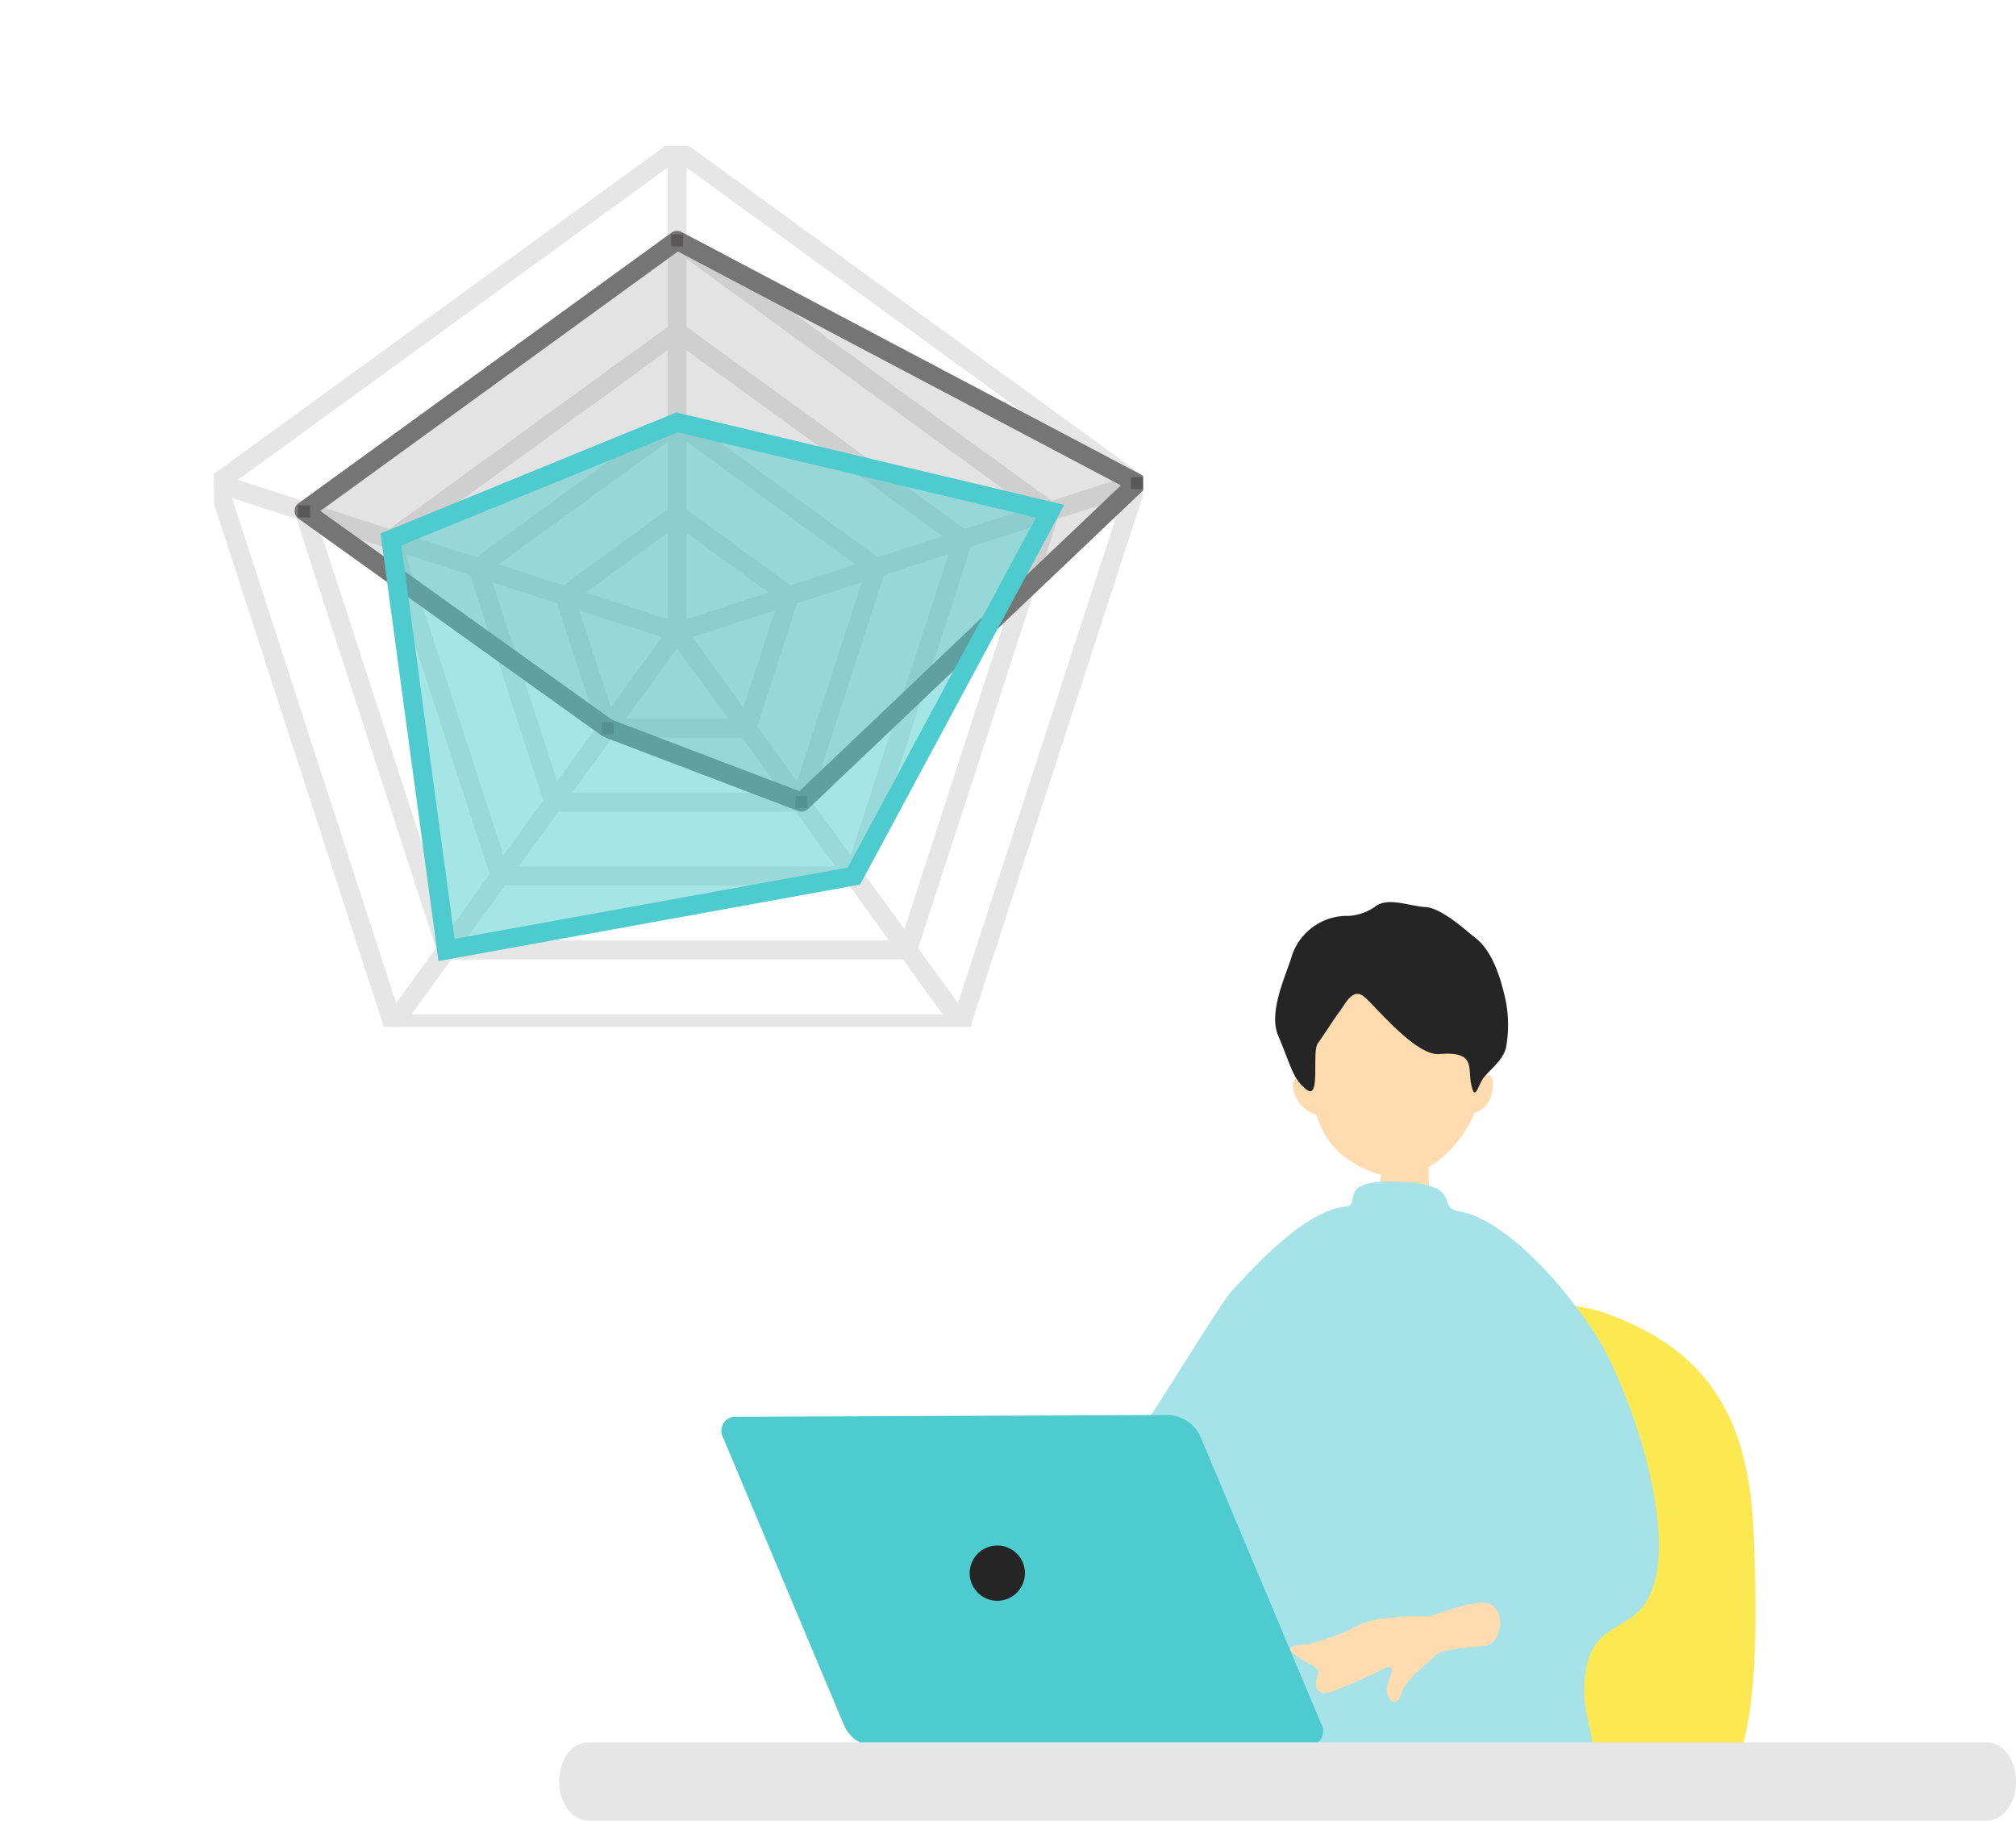 <svg xmlns="http://www.w3.org/2000/svg" xmlns:xlink="http://www.w3.org/1999/xlink" width="212.546" height="191.93" viewBox="0 0 212.546 191.93">
  <defs>
    <filter id="合体_1" x="0" y="0" width="147.443" height="139.658" filterUnits="userSpaceOnUse">
      <feOffset dx="2" dy="3" input="SourceAlpha"/>
      <feGaussianBlur stdDeviation="2" result="blur"/>
      <feFlood flood-color="#127269" flood-opacity="0.2"/>
      <feComposite operator="in" in2="blur"/>
      <feComposite in="SourceGraphic"/>
    </filter>
    <clipPath id="clip-path">
      <rect id="長方形_44" data-name="長方形 44" width="97.929" height="92.875" fill="none"/>
    </clipPath>
    <clipPath id="clip-path-4">
      <rect id="長方形_30" data-name="長方形 30" width="87.814" height="59.226" fill="none"/>
    </clipPath>
    <clipPath id="clip-path-6">
      <rect id="長方形_37" data-name="長方形 37" width="69.498" height="55.614" fill="none"/>
    </clipPath>
    <clipPath id="clip-path-7">
      <rect id="長方形_28" data-name="長方形 28" width="153.595" height="96.829" fill="none"/>
    </clipPath>
  </defs>
  <g id="グループ_59" data-name="グループ 59" transform="translate(-1123 -109)">
    <g id="グループ_58" data-name="グループ 58" transform="translate(1126.999 112)">
      <g transform="matrix(1, 0, 0, 1, -4, -3)" filter="url(#合体_1)">
        <path id="合体_1-2" data-name="合体 1" d="M87.171,116.868H10a10,10,0,0,1-10-10V10A10,10,0,0,1,10,0H125.444a10,10,0,0,1,10,10v96.868a10,10,0,0,1-10,10H94.91v10.79Z" transform="translate(4 3)" fill="#fff"/>
      </g>
      <g id="グループ_57" data-name="グループ 57" transform="translate(18.576 12.383)">
        <g id="グループ_56" data-name="グループ 56" clip-path="url(#clip-path)">
          <g id="グループ_45" data-name="グループ 45">
            <g id="グループ_44" data-name="グループ 44" clip-path="url(#clip-path)">
              <path id="パス_174" data-name="パス 174" d="M19.52,93.226,1,36.227,49.486,1,97.972,36.227l-18.52,57Z" transform="translate(-0.675 -0.675)" fill="none" stroke="#e6e6e6" stroke-linecap="round" stroke-linejoin="round" stroke-width="2"/>
            </g>
          </g>
          <path id="パス_175" data-name="パス 175" d="M44.233,105.469,29.211,59.237,68.539,30.663l39.328,28.574L92.845,105.469Z" transform="translate(-19.729 -20.709)" fill="none" stroke="#e6e6e6" stroke-linecap="round" stroke-linejoin="round" stroke-width="2"/>
          <path id="パス_176" data-name="パス 176" d="M68.945,117.713,57.421,82.246l30.17-21.92,30.17,21.92-11.524,35.467Z" transform="translate(-38.781 -40.743)" fill="none" stroke="#e6e6e6" stroke-linecap="round" stroke-linejoin="round" stroke-width="2"/>
          <path id="パス_177" data-name="パス 177" d="M93.658,129.955l-8.026-24.7,21.012-15.266,21.012,15.266-8.025,24.7Z" transform="translate(-57.833 -60.775)" fill="none" stroke="#e6e6e6" stroke-linecap="round" stroke-linejoin="round" stroke-width="2"/>
          <path id="パス_178" data-name="パス 178" d="M118.37,142.2l-4.528-13.936L125.7,119.65l11.854,8.613L133.023,142.2Z" transform="translate(-76.886 -80.808)" fill="none" stroke="#e6e6e6" stroke-linecap="round" stroke-linejoin="round" stroke-width="2"/>
          <g id="グループ_50" data-name="グループ 50">
            <g id="グループ_49" data-name="グループ 49" clip-path="url(#clip-path)">
              <line id="線_4" data-name="線 4" y2="50.936" transform="translate(48.811 0.325)" fill="none" stroke="#e6e6e6" stroke-linecap="round" stroke-linejoin="round" stroke-width="2"/>
              <path id="パス_179" data-name="パス 179" d="M1,109.517l48.486,15.709L19.52,166.515" transform="translate(-0.675 -73.965)" fill="none" stroke="#e6e6e6" stroke-linecap="round" stroke-linejoin="round" stroke-width="2"/>
              <path id="パス_180" data-name="パス 180" d="M180.325,166.515l-29.966-41.29,48.486-15.709" transform="translate(-101.549 -73.965)" fill="none" stroke="#e6e6e6" stroke-linecap="round" stroke-linejoin="round" stroke-width="2"/>
              <g id="グループ_48" data-name="グループ 48" transform="translate(9.483 9.954)" opacity="0.2">
                <g id="グループ_47" data-name="グループ 47">
                  <g id="グループ_46" data-name="グループ 46" clip-path="url(#clip-path-4)">
                    <path id="パス_181" data-name="パス 181" d="M61.213,82.1l-32-22.906L68.539,30.664l48.486,25.6L81.657,89.889Z" transform="translate(-29.211 -30.664)" fill="#757575"/>
                  </g>
                </g>
              </g>
              <path id="パス_182" data-name="パス 182" d="M61.213,82.1l-32-22.906L68.539,30.664l48.486,25.6L81.657,89.889Z" transform="translate(-19.728 -20.71)" fill="none" stroke="#757575" stroke-linecap="round" stroke-linejoin="round" stroke-width="2"/>
            </g>
          </g>
          <rect id="長方形_32" data-name="長方形 32" width="1.265" height="1.265" transform="translate(61.297 68.548)" fill="#595757"/>
          <rect id="長方形_33" data-name="長方形 33" width="1.265" height="1.265" transform="translate(40.852 60.757)" fill="#595757"/>
          <rect id="長方形_34" data-name="長方形 34" width="1.265" height="1.265" transform="translate(8.85 37.895)" fill="#595757"/>
          <rect id="長方形_35" data-name="長方形 35" width="1.265" height="1.265" transform="translate(48.178 9.322)" fill="#595757"/>
          <rect id="長方形_36" data-name="長方形 36" width="1.265" height="1.265" transform="translate(96.664 34.92)" fill="#595757"/>
          <g id="グループ_55" data-name="グループ 55">
            <g id="グループ_54" data-name="グループ 54" clip-path="url(#clip-path)">
              <g id="グループ_53" data-name="グループ 53" transform="translate(18.64 29.146)" opacity="0.5">
                <g id="グループ_52" data-name="グループ 52">
                  <g id="グループ_51" data-name="グループ 51" clip-path="url(#clip-path-6)">
                    <path id="パス_183" data-name="パス 183" d="M63.284,145.4,57.42,102.124l30.17-12.34,39.328,9.364-20.682,38.459Z" transform="translate(-57.421 -89.784)" fill="#4dcbce"/>
                  </g>
                </g>
              </g>
            </g>
          </g>
          <path id="パス_184" data-name="パス 184" d="M63.284,145.4,57.42,102.124l30.17-12.34,39.328,9.364-20.682,38.459Z" transform="translate(-38.78 -60.638)" fill="none" stroke="#4dcbce" stroke-miterlimit="10" stroke-width="2"/>
          <rect id="長方形_39" data-name="長方形 39" width="1.265" height="1.265" transform="translate(48.178 28.514)" fill="#4dcbce"/>
          <rect id="長方形_40" data-name="長方形 40" width="1.265" height="1.265" transform="translate(66.824 76.338)" fill="#4dcbce"/>
          <rect id="長方形_41" data-name="長方形 41" width="1.265" height="1.265" transform="translate(87.506 37.895)" fill="#4dcbce"/>
          <rect id="長方形_42" data-name="長方形 42" width="1.265" height="1.265" transform="translate(23.872 84.128)" fill="#4dcbce"/>
          <rect id="長方形_43" data-name="長方形 43" width="1.265" height="1.265" transform="translate(18.008 40.854)" fill="#4dcbce"/>
        </g>
      </g>
    </g>
    <g id="グループ_43" data-name="グループ 43" transform="translate(1181.951 204.101)">
      <g id="グループ_42" data-name="グループ 42" transform="translate(0 0)" clip-path="url(#clip-path-7)">
        <path id="パス_165" data-name="パス 165" d="M102.892,60.119c6.72-3.971,16.954-6.874,23.98-4.429,11.773,4.1,15.274,12.219,15.732,23.216s.162,19.285-1.671,23.867-28.215,1.522-37.379,1.98-36.142,3.466-28.468-2.227C88.88,92.292,94.123,92.659,93.543,83.874s3.85-20.089,9.349-23.754" transform="translate(-16.666 -12.385)" fill="#fce952"/>
        <path id="パス_166" data-name="パス 166" d="M112.474,32.814c.276,0,3.908.26,4.254.228a31.323,31.323,0,0,1,.08,3.32c.077,2.291.726,5.728-.115,6.606-1.337,1.222-4.353,1.222-5.308-.573-.534-.878.268-4.467.414-6.512.075-1.057.674-2.679.674-3.069" transform="translate(-25.137 -7.417)" fill="#ffdbb0"/>
        <path id="パス_167" data-name="パス 167" d="M119.791,19.635c.378-6.22-1.629-13.671-9.161-13.671s-9.841,7.929-9.462,14.149c-.352-.354-1.221-.437-1.221.584a3.267,3.267,0,0,0,.8,1.964,3.68,3.68,0,0,0,1.7,1.114,8.943,8.943,0,0,0,2.176,3.768,10.893,10.893,0,0,0,6.367,2.865c1.963.053,4.4-1.7,5.677-3.077a13,13,0,0,0,2.441-3.768,2.638,2.638,0,0,0,1.485-1.167,3.985,3.985,0,0,0,.425-2.282.817.817,0,0,0-1.221-.478" transform="translate(-22.592 -1.348)" fill="#ffdbb0"/>
        <path id="パス_168" data-name="パス 168" d="M105.327,1.452A5.442,5.442,0,0,0,108.171.407c1.344-.93,3.472.01,5.223.116s4.381,2.6,5.107,3.134c1.974,1.451,2.844,4.411,3.366,6.848a13.452,13.452,0,0,1,0,4.874c-.318,1.221-1.573,2.221-2.263,3.018s-.956,2.727-1.381.923.549-3.631-3.378-3.3c-2.539.212-6.822-5.192-7.989-6.093s-1.951.853-2.482,1.542-1.717,2.546-2.354,3.448.351,6.132-1.218,4.816c-1.439-1.205-1.451-2.089-2.96-5.687-1.019-2.429.755-6.151,1.392-8.182a6.131,6.131,0,0,1,6.093-4.41" transform="translate(-22.046 0)" fill="#252525"/>
        <path id="パス_169" data-name="パス 169" d="M99.684,40.695c1.848-.19-1.361-2.97,5.941-2.6,6.529.332,3.59,2.723,5.941,3.094,5.734.9,13.417,10.554,15.719,15.224,4.333,8.788,7.338,21.228,3.978,26.116-2.265,3.294-6.46,2.036-6.415,9.318.023,3.737,1.512,3.944.581,10.61-.2,1.435-17.456.546-19.556-.743-1.7-1.04-12.4-.237-15.1,0s-9.66.187-9.9-2.97c-.55-7.158,5.873-9.8,6.425-13.732s1.231-9.143.016-10.116c-1.329-1.064-6.035,5.186-11.793,3.491-3.816-1.125,1.318-12.862,2.49-14.114s8.562-13.615,9.718-14.742,7.13-8.342,11.958-8.837" transform="translate(-16.756 -8.604)" fill="#a6e3e8"/>
        <path id="パス_170" data-name="パス 170" d="M119.547,95.431c-2.974.353-4.714,1.523-5.787,1.436s-5.462.051-7.086.978a20.181,20.181,0,0,1-5.584,2c-1.02.1-2.4.133-.725,1.275s2.488,1.056,2.081,2.042-.006,2.157,1.351,1.705a50.794,50.794,0,0,0,5.347-2.327c.556-.344,1.5-.669,1.061.444s-.615,1.751-.2,2.481,1.038.592,1.421-.811c.795-1.531,2.691-2.829,3.34-3.576s3.251-.883,5.332-1.1,2.422-4.9-.553-4.549" transform="translate(-22.51 -21.567)" fill="#ffdbb0"/>
        <path id="パス_171" data-name="パス 171" d="M85.358,102.461a1.492,1.492,0,0,1-1.475,2.224l-45.465.188a3.907,3.907,0,0,1-3.337-2.2L22.3,72.274a1.492,1.492,0,0,1,1.475-2.224l45.465-.188a3.907,3.907,0,0,1,3.337,2.2Z" transform="translate(-5.002 -15.792)" fill="#4dcbce"/>
        <path id="パス_172" data-name="パス 172" d="M61.746,90.554a2.912,2.912,0,1,1-2.912-2.912,2.913,2.913,0,0,1,2.912,2.912" transform="translate(-12.64 -19.811)" fill="#252525"/>
        <path id="パス_173" data-name="パス 173" d="M153.6,118.572c0,2.279-1.368,4.127-3.054,4.127H3.054C1.368,122.7,0,120.851,0,118.572s1.368-4.128,3.054-4.128H150.541c1.686,0,3.054,1.848,3.054,4.128" transform="translate(0 -25.869)" fill="#e6e6e6"/>
      </g>
    </g>
  </g>
</svg>
